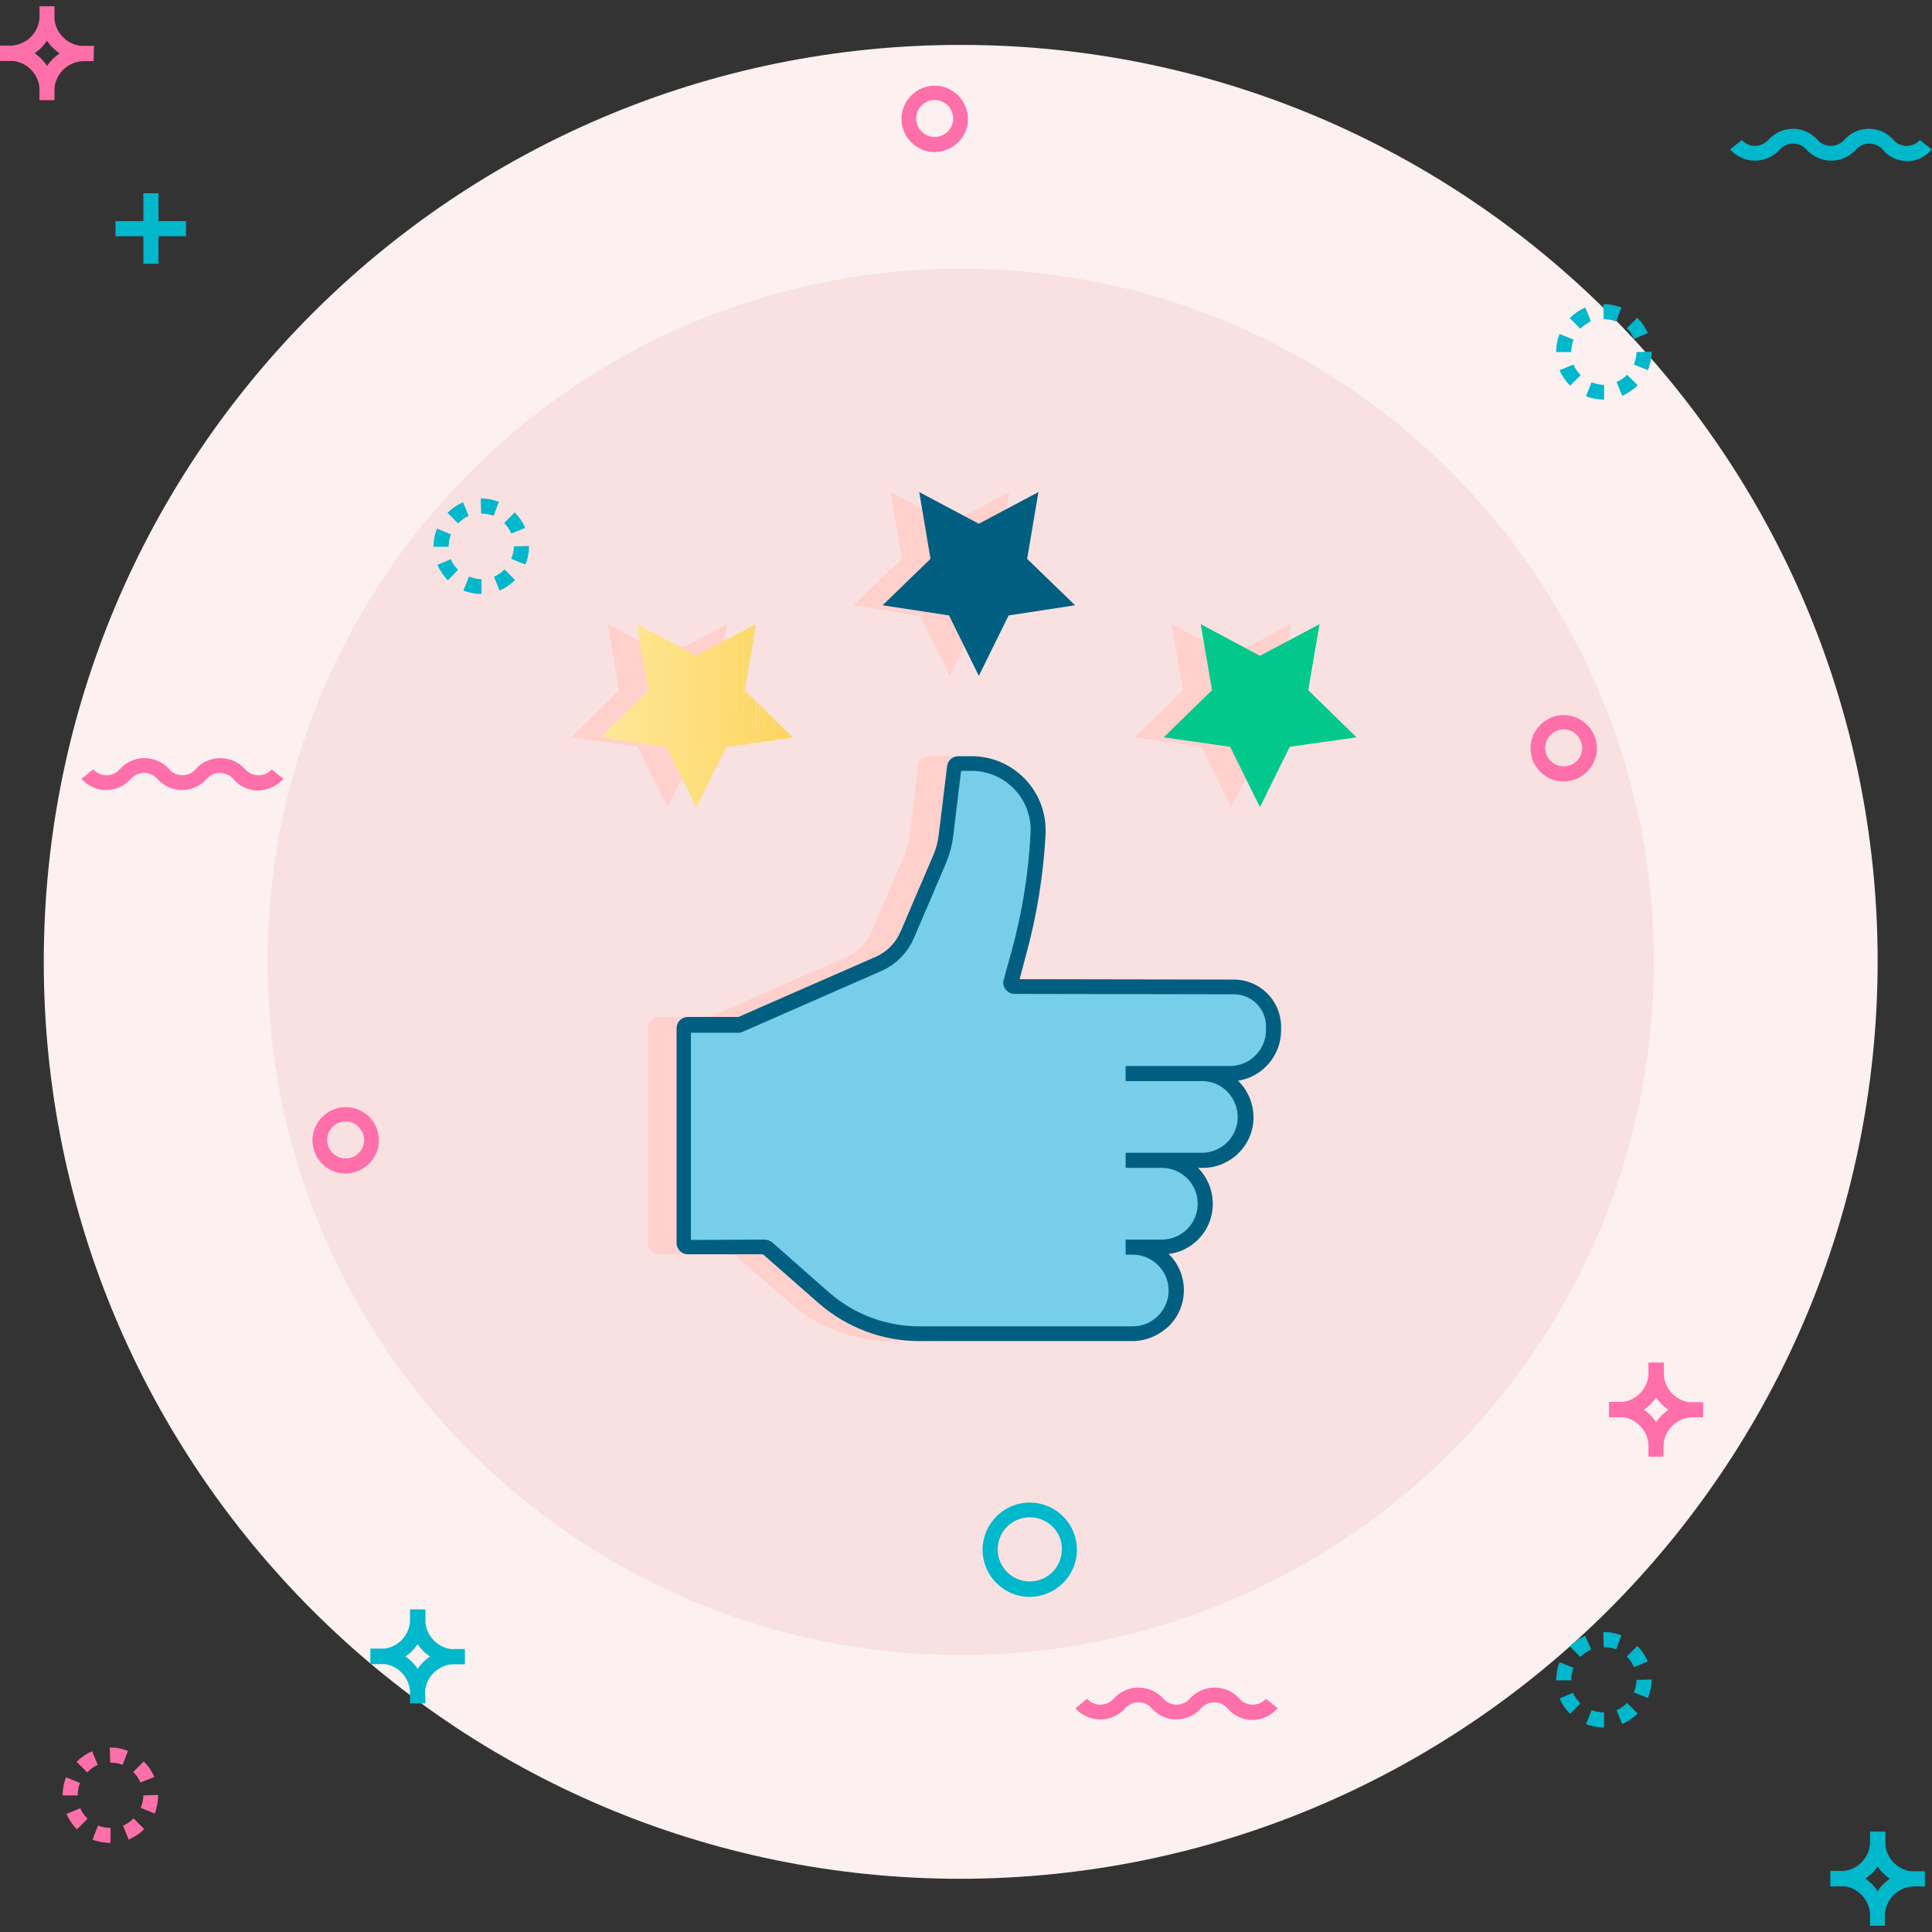 <?xml version="1.0" encoding="utf-8"?>
<!-- Generator: Adobe Illustrator 22.1.0, SVG Export Plug-In . SVG Version: 6.00 Build 0)  -->
<svg version="1.1" id="Capa_1" xmlns="http://www.w3.org/2000/svg" xmlns:xlink="http://www.w3.org/1999/xlink" x="0px" y="0px"
	 viewBox="0 0 512 512" style="enable-background:new 0 0 512 512;" xml:space="preserve">
<rect x="0" y="0" width="512" height="512" fill="#333333" stroke="none"/>
<style type="text/css">
	.st0{fill:#FCF0F0;}
	.st1{fill:#F9E1E1;}
	.st2{fill:#FF6FA9;}
	.st3{fill:#00B7CC;}
	.st4{display:none;fill:#005F81;}
	.st5{display:none;}
	.st6{display:inline;fill:#FF6FA9;}
	.st7{display:inline;fill:#005F81;}
	.st8{display:none;fill:#FFD0CC;}
	.st9{display:none;fill:#77CEEB;}
	.st10{display:none;fill:#FF6FA9;}
	.st11{fill:#FFD0CC;}
	.st12{fill:#77CEEB;}
	.st13{fill:#005F81;}
	.st14{fill:#02C88B;}
	.st15{fill:#FFE996;}
	.st16{fill:#FFE995;}
	.st17{fill:#FFE894;}
	.st18{fill:#FFE893;}
	.st19{fill:#FFE892;}
	.st20{fill:#FFE791;}
	.st21{fill:#FFE790;}
	.st22{fill:#FFE78F;}
	.st23{fill:#FFE68E;}
	.st24{fill:#FFE68D;}
	.st25{fill:#FFE68C;}
	.st26{fill:#FFE58B;}
	.st27{fill:#FFE58A;}
	.st28{fill:#FFE589;}
	.st29{fill:#FFE488;}
	.st30{fill:#FEE487;}
	.st31{fill:#FEE386;}
	.st32{fill:#FEE385;}
	.st33{fill:#FEE384;}
	.st34{fill:#FEE283;}
	.st35{fill:#FEE282;}
	.st36{fill:#FEE281;}
	.st37{fill:#FEE180;}
	.st38{fill:#FEE17F;}
	.st39{fill:#FEE17E;}
	.st40{fill:#FEE07D;}
	.st41{fill:#FEE07C;}
	.st42{fill:#FEE07B;}
	.st43{fill:#FEDF7A;}
	.st44{fill:#FEDF79;}
	.st45{fill:#FEDF77;}
	.st46{fill:#FEDE76;}
	.st47{fill:#FEDE75;}
	.st48{fill:#FEDE74;}
	.st49{fill:#FEDD73;}
	.st50{fill:#FEDD72;}
	.st51{fill:#FEDD71;}
	.st52{fill:#FEDC70;}
	.st53{fill:#FEDC6F;}
	.st54{fill:#FEDC6E;}
	.st55{fill:#FEDB6D;}
	.st56{fill:#FEDB6C;}
	.st57{fill:#FEDB6B;}
	.st58{fill:#FEDA6A;}
	.st59{fill:#FDDA69;}
	.st60{fill:#FDD968;}
	.st61{fill:#FDD967;}
	.st62{fill:#FDD966;}
	.st63{fill:#FDD865;}
	.st64{fill:#FDD864;}
	.st65{fill:#FDD863;}
	.st66{fill:#FDD762;}
	.st67{fill:#FDD761;}
	.st68{fill:#FDD760;}
	.st69{fill:#FDD65F;}
	.st70{fill:#FDD65E;}
	.st71{fill:#FDD65D;}
	.st72{fill:#FDD55C;}
	.st73{fill:#FDD55B;}
</style>
<path class="st0" d="M254.6,497.9c-134.2,0-243-108.8-243-243c0-134.2,108.8-243,243-243s243,108.8,243,243c0,0,0,0,0,0
	C497.4,389,388.7,497.7,254.6,497.9z"/>
<circle class="st1" cx="254.6" cy="254.9" r="183.7"/>
<path class="st2" d="M2.6,16.1H0v-4h2.6c4.3,0,7.9-3.5,7.9-7.9l0,0V1.7h3.9v2.6C14.4,10.8,9.1,16.1,2.6,16.1z"/>
<path class="st2" d="M24.8,16.1h-2.5c-6.5,0-11.8-5.3-11.8-11.8V1.7h3.9v2.6c0,4.3,3.5,7.9,7.9,7.9h2.6L24.8,16.1L24.8,16.1z"/>
<path class="st2" d="M14.4,26.5h-3.9V24c0-4.3-3.5-7.9-7.9-7.9l0,0H0v-4h2.6c6.5,0,11.8,5.3,11.8,11.8V26.5z"/>
<path class="st2" d="M14.4,26.5h-3.9V24c0-6.5,5.3-11.8,11.8-11.8h2.5v4h-2.5c-4.3,0-7.9,3.5-7.9,7.9L14.4,26.5z"/>
<g>
	<path class="st3" d="M510,499.9h-2.6c-6.5,0-11.8-5.3-11.8-11.8v-2.6h4v2.6c0,4.3,3.5,7.9,7.9,7.9h2.6V499.9z"/>
	<path class="st3" d="M499.6,510.3h-4v-2.6c0-6.5,5.3-11.8,11.8-11.8h2.6v4h-2.6c-4.3,0-7.9,3.5-7.9,7.9V510.3z"/>
	<path class="st3" d="M487.7,499.9h-2.6v-4h2.6c4.3,0,7.9-3.5,7.9-7.9v-2.6h4v2.6C499.6,494.6,494.3,499.9,487.7,499.9z"/>
	<path class="st3" d="M499.6,510.3h-4v-2.6c0-4.3-3.5-7.9-7.9-7.9h-2.6v-4h2.6c6.5,0,11.8,5.3,11.8,11.8V510.3z"/>
	<path class="st3" d="M100.8,441h-2.6v-4h2.6c4.3,0,7.9-3.5,7.9-7.9v-2.6h4v2.6C112.7,435.7,107.4,441,100.8,441z"/>
	<path class="st3" d="M123.1,441h-2.6c-6.5,0-11.8-5.3-11.8-11.8v-2.6h4v2.6c0,4.3,3.5,7.9,7.9,7.9h2.6V441z"/>
	<path class="st3" d="M112.7,451.4h-4v-2.6c0-4.3-3.5-7.9-7.9-7.9h-2.6v-4h2.6c6.5,0,11.8,5.3,11.8,11.8
		C112.7,448.9,112.7,451.4,112.7,451.4z"/>
	<path class="st3" d="M112.7,451.4h-4v-2.6c0-6.5,5.3-11.8,11.8-11.8h2.6v4h-2.6c-4.3,0-7.9,3.5-7.9,7.9
		C112.7,448.9,112.7,451.4,112.7,451.4z"/>
</g>
<g>
	<path class="st2" d="M429,375.6h-2.6v-4h2.6c4.3,0,7.9-3.5,7.9-7.9v-2.6h4v2.6C440.9,370.3,435.6,375.6,429,375.6z"/>
	<path class="st2" d="M451.3,375.6h-2.6c-6.5,0-11.8-5.3-11.8-11.8v-2.6h4v2.6c0,4.3,3.5,7.9,7.9,7.9h2.6L451.3,375.6z"/>
	<path class="st2" d="M440.9,386h-4v-2.6c0-4.3-3.5-7.9-7.9-7.9h-2.6v-4h2.6c6.5,0,11.8,5.3,11.8,11.8V386z"/>
	<path class="st2" d="M440.9,386h-4v-2.6c0-6.5,5.3-11.8,11.8-11.8h2.6v4h-2.6c-4.3,0-7.9,3.5-7.9,7.9V386z"/>
	<path class="st2" d="M414.4,207.1c-4.9,0-8.8-4-8.8-8.8s4-8.8,8.8-8.8s8.8,4,8.8,8.8C423.2,203.1,419.2,207.1,414.4,207.1z
		 M414.4,193.3c-2.7,0-4.9,2.2-4.9,4.9c0,2.7,2.2,4.9,4.9,4.9c2.7,0,4.9-2.2,4.9-4.9v0C419.2,195.5,417.1,193.3,414.4,193.3z"/>
</g>
<path class="st3" d="M272.9,423.2c-6.9,0-12.5-5.6-12.5-12.5s5.6-12.5,12.5-12.5c6.9,0,12.5,5.6,12.5,12.5l0,0
	C285.4,417.6,279.8,423.1,272.9,423.2z M272.9,402.1c-4.7,0-8.5,3.8-8.5,8.5s3.8,8.5,8.5,8.5c4.7,0,8.5-3.8,8.5-8.5v0
	C281.5,405.9,277.6,402.1,272.9,402.1z"/>
<g>
	<path class="st2" d="M91.6,311c-4.9,0-8.8-4-8.8-8.8s4-8.8,8.8-8.8c4.9,0,8.8,3.9,8.8,8.8C100.4,307,96.5,310.9,91.6,311
		C91.6,311,91.6,311,91.6,311z M91.6,297.2c-2.7,0-4.9,2.2-4.9,4.9c0,2.7,2.2,4.9,4.9,4.9c2.7,0,4.9-2.2,4.9-4.9v0
		C96.4,299.4,94.3,297.2,91.6,297.2z"/>
	<path class="st2" d="M247.7,40.3c-4.9,0-8.8-4-8.8-8.8s4-8.8,8.8-8.8s8.8,4,8.8,8.8C256.6,36.3,252.6,40.2,247.7,40.3z M247.7,26.5
		c-2.7,0-4.9,2.2-4.9,4.9s2.2,4.9,4.9,4.9c2.7,0,4.9-2.2,4.9-4.9l0,0C252.6,28.7,250.4,26.5,247.7,26.5L247.7,26.5z"/>
	<path class="st2" d="M68.4,209.5c-2.5,0-5-1.1-6.6-3.1c-1.7-1.9-4.7-2.1-6.6-0.4c-0.1,0.1-0.3,0.3-0.4,0.4c-3.2,3.6-8.7,4-12.3,0.8
		c-0.3-0.3-0.6-0.5-0.8-0.8c-1.7-1.9-4.7-2.1-6.6-0.4c-0.1,0.1-0.3,0.3-0.4,0.4c-3.2,3.6-8.7,4-12.3,0.8c-0.3-0.3-0.6-0.5-0.8-0.8
		l3.1-2.5c1.7,1.9,4.7,2.1,6.6,0.4c0.1-0.1,0.3-0.3,0.4-0.4c3.1-3.6,8.6-4,12.3-0.9c0.3,0.3,0.6,0.6,0.9,0.9
		c1.7,1.9,4.7,2.1,6.6,0.3c0.1-0.1,0.2-0.2,0.3-0.3c3.1-3.6,8.6-4,12.3-0.9c0.3,0.3,0.6,0.6,0.9,0.9c1.7,1.9,4.7,2.1,6.6,0.4
		c0.1-0.1,0.3-0.3,0.4-0.4l3.1,2.5C73.4,208.3,71,209.4,68.4,209.5z"/>
</g>
<path class="st3" d="M505.5,42.7c-2.6,0-5-1.1-6.6-3.1c-1.7-1.9-4.6-2.1-6.6-0.4c-0.2,0.1-0.3,0.3-0.4,0.4c-3.2,3.6-8.7,4-12.4,0.8
	c-0.3-0.2-0.5-0.5-0.8-0.8c-1.7-1.9-4.6-2.1-6.6-0.4c-0.1,0.1-0.3,0.3-0.4,0.4c-3.2,3.6-8.7,4-12.4,0.8c-0.3-0.2-0.5-0.5-0.8-0.8
	l3.1-2.5c1.7,1.9,4.6,2.1,6.6,0.4c0.2-0.1,0.3-0.3,0.4-0.4c3.2-3.6,8.7-4,12.3-0.8c0.3,0.3,0.6,0.5,0.8,0.8c1.7,1.9,4.6,2.1,6.6,0.4
	c0.1-0.1,0.3-0.3,0.4-0.4c3.2-3.6,8.7-4,12.3-0.8c0.3,0.3,0.6,0.5,0.8,0.8c1.7,1.9,4.6,2.1,6.6,0.4c0.1-0.1,0.3-0.3,0.4-0.4l3.1,2.5
	C510.4,41.5,508,42.7,505.5,42.7z"/>
<path class="st2" d="M331.9,455.8c-2.5,0-5-1.1-6.6-3.1c-1.7-1.9-4.6-2.1-6.6-0.4c-0.1,0.1-0.3,0.3-0.4,0.4c-3.2,3.6-8.7,4-12.3,0.8
	c-0.3-0.3-0.6-0.5-0.8-0.8c-1.7-1.9-4.6-2.1-6.6-0.4c-0.2,0.1-0.3,0.3-0.4,0.4c-3.2,3.6-8.7,4-12.4,0.8c-0.3-0.2-0.5-0.5-0.8-0.8
	l3.1-2.5c1.7,1.9,4.6,2.1,6.6,0.4c0.2-0.1,0.3-0.3,0.4-0.4c3.2-3.6,8.7-4,12.4-0.8c0.3,0.2,0.5,0.5,0.8,0.8c1.7,1.9,4.6,2.1,6.6,0.4
	c0.2-0.1,0.3-0.3,0.4-0.4c3.2-3.6,8.7-4,12.4-0.8c0.3,0.2,0.5,0.5,0.8,0.8c1.7,1.9,4.6,2.1,6.6,0.4c0.2-0.1,0.3-0.3,0.4-0.4l3.1,2.5
	C336.9,454.6,334.5,455.8,331.9,455.8z"/>
<g>
	<path class="st3" d="M127.6,157.4L127.6,157.4c-1.6,0-3.3-0.3-4.8-0.9l1.5-3.7c1,0.4,2.2,0.7,3.3,0.7V157.4z M132.4,156.5l-1.5-3.7
		c1.1-0.4,2-1.1,2.8-1.9l2.8,2.8C135.3,154.9,134,155.8,132.4,156.5z M118.7,153.8c-1.2-1.2-2.1-2.6-2.8-4.1l3.6-1.5
		c0.4,1.1,1.1,2,1.9,2.8L118.7,153.8z M139.2,149.6l-3.7-1.5c0.4-1.1,0.7-2.2,0.7-3.3l3.2-0.1h0.8
		C140.2,146.4,139.9,148.1,139.2,149.6z M114.9,144.9L114.9,144.9c0-1.7,0.3-3.3,0.9-4.8l3.7,1.5c-0.4,1-0.6,2.2-0.6,3.3
		L114.9,144.9z M135.5,141.4c-0.5-1.1-1.1-2-1.9-2.8l2.8-2.8c1.2,1.2,2.1,2.5,2.8,4.1L135.5,141.4z M121.4,138.7l-2.8-2.8
		c1.2-1.2,2.5-2.1,4.1-2.8l1.5,3.6C123.1,137.2,122.2,137.9,121.4,138.7L121.4,138.7z M130.8,136.7c-1-0.4-2.1-0.6-3.3-0.6l-0.1-4
		h0.1c1.6,0,3.2,0.3,4.7,0.9L130.8,136.7z"/>
	<path class="st3" d="M425.1,457.8L425.1,457.8c-1.6,0-3.3-0.3-4.8-0.9l1.5-3.7c1,0.4,2.2,0.6,3.3,0.6V457.8z M429.9,456.9l-1.5-3.7
		c1.1-0.4,2-1.1,2.8-1.9l2.8,2.8C432.8,455.3,431.4,456.2,429.9,456.9z M416.1,454.2c-1.2-1.2-2.1-2.5-2.8-4.1l3.6-1.5
		c0.4,1.1,1.1,2,1.9,2.8L416.1,454.2z M436.7,450l-3.7-1.5c0.4-1.1,0.7-2.2,0.7-3.3l4-0.1v0.1C437.7,446.9,437.3,448.5,436.7,450z
		 M412.4,445.3L412.4,445.3c0-1.7,0.3-3.3,0.9-4.8l3.7,1.5c-0.4,1-0.6,2.1-0.6,3.3L412.4,445.3z M433,441.8c-0.4-1.1-1.1-2-1.9-2.8
		l2.8-2.8c1.2,1.2,2.1,2.5,2.8,4.1L433,441.8z M418.8,439.1l-2.8-2.8c1.2-1.2,2.5-2.1,4.1-2.8l1.6,3.6
		C420.6,437.7,419.6,438.3,418.8,439.1L418.8,439.1z M428.3,437.1c-1-0.4-2.1-0.6-3.3-0.6l-0.1-4h0.1c1.6,0,3.2,0.3,4.7,0.9
		L428.3,437.1z"/>
	<path class="st3" d="M425.1,105.9L425.1,105.9c-1.6,0-3.3-0.3-4.8-0.9l1.5-3.7c1,0.4,2.2,0.7,3.3,0.7V105.9z M429.9,104.9l-1.5-3.7
		c1.1-0.4,2-1.1,2.8-1.9l2.8,2.8C432.8,103.3,431.4,104.2,429.9,104.9z M416.1,102.2c-1.2-1.2-2.1-2.5-2.8-4.1l3.7-1.5
		c0.4,1.1,1.1,2,1.9,2.8L416.1,102.2z M436.7,98.1l-3.7-1.5c0.4-1.1,0.7-2.2,0.7-3.3l4-0.1v0.1C437.7,94.9,437.3,96.5,436.7,98.1z
		 M412.4,93.3L412.4,93.3c0-1.7,0.3-3.3,0.9-4.8l3.7,1.5c-0.4,1-0.6,2.2-0.6,3.3L412.4,93.3z M433,89.8c-0.4-1.1-1.1-2-1.9-2.8
		l2.8-2.8c1.2,1.2,2.1,2.5,2.8,4.1L433,89.8z M418.8,87.1l-2.8-2.8c1.2-1.2,2.5-2.1,4.1-2.8l1.5,3.6
		C420.6,85.7,419.6,86.3,418.8,87.1L418.8,87.1z M428.3,85.2c-1-0.4-2.1-0.6-3.3-0.6l-0.1-4h0.1c1.6,0,3.2,0.3,4.7,0.9L428.3,85.2z"
		/>
</g>
<path class="st2" d="M29.3,488.4L29.3,488.4c-1.6,0-3.3-0.3-4.8-0.9l1.5-3.7c1,0.4,2.2,0.6,3.3,0.6V488.4z M34.1,487.5l-1.5-3.7
	c1.1-0.4,2-1.1,2.8-1.9l2.8,2.8C37.1,485.9,35.7,486.8,34.1,487.5z M20.4,484.8c-1.2-1.2-2.1-2.6-2.8-4.1l3.7-1.5
	c0.4,1.1,1.1,2,1.9,2.8L20.4,484.8z M41,480.6l-3.7-1.5c0.4-1.1,0.7-2.2,0.7-3.3l3.1-0.1h0.8C41.9,477.4,41.6,479.1,41,480.6z
	 M16.6,475.8L16.6,475.8c0-1.7,0.3-3.3,0.9-4.8l3.7,1.5c-0.4,1-0.6,2.1-0.6,3.3L16.6,475.8z M37.2,472.4c-0.4-1.1-1.1-2-1.9-2.8
	l2.8-2.8c1.2,1.2,2.1,2.5,2.8,4.1L37.2,472.4z M23.1,469.7l-2.8-2.8c1.2-1.2,2.5-2.1,4.1-2.8l1.5,3.6
	C24.8,468.2,23.9,468.9,23.1,469.7L23.1,469.7z M32.5,467.7c-1-0.4-2.1-0.6-3.3-0.6l-0.1-4h0.1c1.6,0,3.2,0.3,4.7,0.9L32.5,467.7z"
	/>
<g>
	<rect x="38" y="51.2" class="st3" width="4" height="18.7"/>
	<rect x="30.6" y="58.6" class="st3" width="18.7" height="4"/>
</g>
<circle class="st4" cx="208.5" cy="306.2" r="22.1"/>
<g class="st5">
	<path class="st6" d="M208.5,319.6c-7.4,0-13.3-6-13.3-13.3s6-13.3,13.3-13.3s13.3,6,13.3,13.3v0
		C221.8,313.6,215.8,319.5,208.5,319.6z"/>
	<path class="st6" d="M179.9,203.2h15.9v3.2h-12.1v9.8h11.2v3.2h-11.2v13.3h-3.8V203.2z"/>
	<path class="st6" d="M201.2,203.6c2.4-0.4,4.9-0.6,7.3-0.6c3-0.3,6.1,0.5,8.5,2.4c1.5,1.5,2.4,3.5,2.3,5.6c0,3.5-2.2,6.5-5.6,7.5
		v0.1c2.4,1.1,4.1,3.3,4.3,6c0.5,2.8,1.3,5.5,2.3,8.1h-3.9c-0.9-2.3-1.5-4.6-2-7c-0.9-4.1-2.5-5.6-5.9-5.7H205v12.8h-3.8
		L201.2,203.6L201.2,203.6z M205,217h3.9c4.1,0,6.6-2.2,6.6-5.6c0-3.8-2.8-5.5-6.8-5.5c-1.3,0-2.5,0.1-3.8,0.3V217z"/>
	<path class="st6" d="M240,218.8h-11.5v10.6h12.8v3.2h-16.6v-29.5h15.9v3.2h-12.1v9.3H240L240,218.8L240,218.8z"/>
	<path class="st6" d="M261.6,218.8h-11.5v10.6h12.8v3.2h-16.6v-29.5h15.9v3.2h-12.1v9.3h11.5V218.8L261.6,218.8z"/>
</g>
<g class="st5">
	<rect x="325.5" y="258.1" class="st7" width="7.9" height="4"/>
	<rect x="318.6" y="258.1" class="st7" width="4" height="4"/>
</g>
<path class="st8" d="M339.1,212.5c3.6-5.9,1.8-13.6-4.1-17.2l-115.3-70.8c-5.9-3.6-13.6-1.8-17.2,4.1l-7.3,11.8l0,0l-6,9.8
	l-28.9,47.1c-3.6,5.9-1.8,13.6,4.1,17.2c0,0,0,0,0,0l22.8,14l11.6,1.1h-32.1v142.7h134.4c11.9,0,21.5-9.6,21.5-21.5v-99.6
	c0-3.5-0.9-6.9-2.5-10l1.2,0.1L339.1,212.5z"/>
<path class="st4" d="M199.8,228.5l-22.8-14c-5.9-3.6-7.7-11.3-4.1-17.2c0,0,0,0,0,0l42.2-68.7c3.6-5.9,11.3-7.7,17.2-4.1l115.3,70.8
	c5.9,3.6,7.7,11.3,4.1,17.2c0,0,0,0,0,0L334,241.3"/>
<polygon class="st9" points="334,241.3 197.3,157.6 207.8,140.4 344.4,224.3 "/>
<g class="st5">
	
		<rect x="222.9" y="179.9" transform="matrix(0.523 -0.852 0.852 0.523 -70.661 293.395)" class="st6" width="7.9" height="59.9"/>
	
		<rect x="208.2" y="195.6" transform="matrix(0.523 -0.852 0.852 0.523 -83.241 283.987)" class="st6" width="7.9" height="41.5"/>
</g>
<path class="st9" d="M313.7,372.3H179.2V229.6h134.4c11.9,0,21.5,9.6,21.5,21.5v99.6C335.2,362.6,325.6,372.3,313.7,372.3z"/>
<g class="st5">
	<rect x="179.2" y="238.8" class="st6" width="5.9" height="4"/>
	<path class="st6" d="M303.2,363.1h-11.8v-4h11.8V363.1z M279.6,363.1h-11.8v-4h11.8V363.1z M256,363.1h-11.8v-4H256V363.1z
		 M232.4,363.1h-11.8v-4h11.8V363.1z M208.8,363.1H197v-4h11.8V363.1z M315.2,363l-0.5-3.9c3.2-0.4,5.9-2.7,7-5.8l3.8,1.2
		C323.9,359.1,320,362.4,315.2,363z M326,342.2h-4v-11.8h4V342.2z M326,318.6h-4v-11.8h4V318.6z M326,295h-4v-11.8h4V295z
		 M326,271.4h-4v-11.8h4V271.4z M321.7,248.5c-1-3.1-3.8-5.3-7-5.7l0.5-3.9c4.8,0.6,8.8,3.8,10.3,8.4L321.7,248.5z M303.1,242.8
		h-11.8v-4h11.8L303.1,242.8z M279.5,242.8h-11.8v-4h11.8L279.5,242.8z M256,242.8h-11.8v-4h11.8L256,242.8z M232.4,242.8h-11.8v-4
		h11.8L232.4,242.8z M208.8,242.8H197v-4h11.8L208.8,242.8z"/>
	<rect x="179.2" y="359.1" class="st6" width="5.9" height="4"/>
</g>
<path class="st4" d="M335.2,313.6h-61.1c-7.1,0-12.9-5.8-12.9-12.9v-3.8c0-7.1,5.8-12.9,12.9-12.9h61.1L335.2,313.6L335.2,313.6z"/>
<circle class="st10" cx="281.6" cy="298.8" r="7.5"/>
<g>
	<path class="st11" d="M319.3,259.5l-56.8-0.1l1.7-6.3c2.9-10.5,4.6-21.2,5.2-32.1c0.6-10.8-7.8-20.1-18.6-20.6c-0.3,0-0.7,0-1,0
		h-3.6c-1.5,0-2.8,1.1-2.9,2.6l-2.2,18.2c-0.2,2-0.7,3.9-1.5,5.7l-8.6,20c-1.3,3-3.7,5.5-6.7,6.8L188,269.5h-13.3c-1.6,0-3,1.3-3,3
		v56.9c0,1.6,1.3,3,3,3h19.9l14.8,13c7.4,6.4,16.8,10,26.6,10h56.5c7.4,0,13.5-6,13.5-13.5c0-3.6-1.5-7.1-4.1-9.6
		c7.4-0.9,12.6-7.7,11.6-15.1c-0.4-3-1.7-5.7-3.8-7.8h1.3c7.4,0,13.5-6,13.5-13.5c0-3.6-1.5-7.1-4.1-9.7c6.6-1,11.4-6.7,11.4-13.3
		V272C331.9,265.1,326.3,259.5,319.3,259.5C319.4,259.5,319.4,259.5,319.3,259.5z"/>
	<polygon class="st11" points="243.8,163.1 251.7,179.1 259.6,163.1 277.3,160.4 264.5,148.1 267.5,130.4 251.7,138.8 236,130.4 
		239,148.1 226.2,160.4 	"/>
	<polygon class="st11" points="339.1,182.9 342.1,165.4 326.3,173.8 310.5,165.4 313.5,182.9 300.8,195.4 318.4,197.9 326.3,213.9 
		334.2,197.9 351.8,195.4 	"/>
	<polygon class="st11" points="184.8,197.9 202.4,195.4 189.7,182.9 192.7,165.4 176.9,173.8 161.1,165.4 164.1,182.9 151.3,195.4 
		169,197.9 176.9,213.9 	"/>
</g>
<path class="st12" d="M311.6,341.9c0-6.3-5.1-11.5-11.5-11.5l0,0h7.7c6.3,0,11.5-5.1,11.5-11.4l0,0c0-6.3-5.1-11.5-11.4-11.5h-0.1
	h10.9c6.3,0,11.5-5.1,11.5-11.5l0,0c0-6.3-5.1-11.5-11.5-11.5h7.4c6.3,0,11.5-5.1,11.5-11.5l0,0v-1c0-5.8-4.7-10.5-10.5-10.5l0,0
	l-58.1-0.1c-0.5,0-1-0.4-1-1c0-0.1,0-0.2,0-0.3l2.1-7.6c2.9-10.3,4.6-21,5.1-31.7l0,0c0.5-9.7-7-18-16.7-18.5c-0.3,0-0.6,0-0.9,0
	H254c-0.5,0-0.9,0.4-1,0.9l-2.2,18.2c-0.3,2.1-0.8,4.2-1.7,6.2l-8.6,20.1c-1.5,3.5-4.3,6.3-7.8,7.8l-36.5,16
	c-0.1,0.1-0.3,0.1-0.4,0.1h-13.5c-0.5,0-1,0.4-1,1v56.9c0,0.5,0.4,1,1,1l0,0h20.3c0.2,0,0.5,0.1,0.7,0.2l15.1,13.2
	c7,6.1,16,9.5,25.3,9.5h56.5C306.5,353.4,311.6,348.3,311.6,341.9L311.6,341.9z"/>
<g>
	<path class="st13" d="M300.1,355.4h-56.5c-9.8,0-19.2-3.6-26.6-10l-14.8-13h-19.9c-1.6,0-3-1.3-3-3v-56.9c0-1.6,1.3-3,3-3h13.4
		l36.3-15.9c3-1.3,5.4-3.7,6.7-6.8l8.6-20.1c0.8-1.8,1.3-3.7,1.5-5.7l2.2-18c0.2-1.5,1.5-2.6,2.9-2.6h3.6c10.8,0,19.6,8.8,19.6,19.6
		c0,0.3,0,0.7,0,1c-0.6,10.9-2.3,21.6-5.2,32.1l-1.7,6.4l56.8,0.1c6.9,0,12.5,5.6,12.5,12.5v1c0,6.6-4.9,12.3-11.4,13.3
		c5.3,5.2,5.5,13.7,0.3,19c-2.5,2.6-6,4.1-9.6,4.1h-1.3c5.2,5.3,5.2,13.8,0,19c-2.1,2.1-4.9,3.5-7.8,3.8c5.3,5.2,5.4,13.7,0.2,19
		C307.2,353.9,303.7,355.4,300.1,355.4L300.1,355.4z M202.6,328.5c0.7,0,1.4,0.3,2,0.7l15.1,13.3c6.6,5.8,15.2,9,24,9h56.5
		c5.2,0,9.5-4.3,9.5-9.5s-4.3-9.5-9.5-9.5h-1.9v-4h9.6c5.3,0,9.5-4.3,9.5-9.5c0-5.3-4.3-9.5-9.5-9.5h-9.6v-4h20.5
		c5.2-0.2,9.4-4.5,9.2-9.8c-0.2-5-4.2-9.1-9.2-9.2h-20.5v-4H326c5.2,0,9.5-4.3,9.5-9.5v-1c0-4.7-3.8-8.5-8.5-8.5l-58.1-0.1
		c-0.9,0-1.8-0.4-2.4-1.2c-0.6-0.7-0.8-1.7-0.5-2.6l2.1-7.6c2.8-10.2,4.5-20.7,5-31.2c0.5-8.6-6.1-16-14.8-16.5c-0.3,0-0.6,0-0.9,0
		h-2.7l-2.1,17.4c-0.3,2.3-0.9,4.6-1.8,6.8l-8.6,20.1c-1.7,3.9-4.8,7.1-8.8,8.8l-36.5,16c-0.4,0.2-0.8,0.3-1.2,0.3h-12.6v54.9
		L202.6,328.5z"/>
	<polygon class="st13" points="259.4,138.8 275.2,130.4 272.2,148.1 284.9,160.4 267.3,163.1 259.4,179.1 251.5,163.1 233.9,160.4 
		246.6,148.1 243.6,130.4 	"/>
</g>
<polygon class="st14" points="333.9,173.8 349.7,165.4 346.7,182.9 359.5,195.4 341.8,197.9 333.9,213.9 326,197.9 308.4,195.4 
	321.2,182.9 318.2,165.4 "/>
<polygon class="st15" points="159.9,194.6 159,195.4 159.9,195.6 "/>
<polygon class="st16" points="160.7,195.6 160.7,193.8 159.9,194.6 159.9,195.6 "/>
<polygon class="st17" points="161.6,195.8 161.6,192.9 160.7,193.8 160.7,195.6 "/>
<polygon class="st18" points="162.4,195.9 162.4,192.1 161.6,192.9 161.6,195.8 "/>
<polygon class="st19" points="163.3,196.1 163.3,191.3 162.4,192.1 162.4,195.9 "/>
<polygon class="st20" points="164.2,196.1 164.2,190.4 163.3,191.3 163.3,196.1 "/>
<polygon class="st21" points="164.2,190.4 164.2,196.1 165,196.4 165,189.6 "/>
<polygon class="st22" points="165,189.6 165,196.4 165.9,196.4 165.9,188.8 "/>
<polygon class="st23" points="165.9,188.8 165.9,196.4 166.8,196.6 166.8,187.9 "/>
<polygon class="st24" points="166.8,187.9 166.8,196.6 167.6,196.6 167.6,187.1 "/>
<polygon class="st25" points="167.6,187.1 167.6,196.6 168.5,196.9 168.5,186.1 "/>
<g>
	<polygon class="st26" points="168.5,186.1 168.5,196.9 169.3,196.9 169.3,185.4 	"/>
	<polygon class="st26" points="169.3,165.8 168.8,165.4 169.3,168.8 	"/>
</g>
<g>
	<polygon class="st27" points="169.3,185.4 169.3,196.9 170.2,197.1 170.2,184.6 	"/>
	<polygon class="st27" points="170.2,173.9 170.2,166.1 169.3,165.8 169.3,168.8 	"/>
</g>
<g>
	<polygon class="st28" points="171.1,178.9 171.1,166.6 170.2,166.1 170.2,173.9 	"/>
	<polygon class="st28" points="170.2,184.6 170.2,197.1 171.1,197.1 171.1,183.6 	"/>
</g>
<polygon class="st29" points="171.8,182.9 171.1,183.6 171.1,197.1 171.9,197.4 171.9,167.1 171.1,166.6 171.1,178.9 "/>
<polygon class="st30" points="172.8,197.4 172.8,167.6 171.9,167.1 171.9,197.4 "/>
<polygon class="st31" points="172.8,167.6 172.8,197.4 173.7,197.6 173.7,167.9 "/>
<polygon class="st32" points="173.7,167.9 173.7,197.6 174.5,197.6 174.5,168.4 "/>
<polygon class="st33" points="174.5,168.4 174.5,197.6 175.4,197.9 175.4,168.9 "/>
<polygon class="st34" points="175.4,168.9 175.4,197.9 176.2,197.9 176.2,169.4 "/>
<polygon class="st35" points="176.2,169.4 176.2,197.9 176.7,197.9 177.1,198.9 177.1,169.8 "/>
<polygon class="st36" points="177.1,169.8 177.1,198.9 178,200.6 178,170.3 "/>
<polygon class="st37" points="178,170.3 178,200.6 178.8,202.4 178.8,170.6 "/>
<polygon class="st38" points="178.8,170.6 178.8,202.4 179.7,204.1 179.7,171.1 "/>
<polygon class="st39" points="179.7,171.1 179.7,204.1 180.5,205.9 180.5,171.6 "/>
<polygon class="st40" points="180.5,171.6 180.5,205.9 181.4,207.6 181.4,172.1 "/>
<polygon class="st41" points="181.4,207.6 182.3,209.4 182.3,172.6 181.4,172.1 "/>
<polygon class="st42" points="182.3,172.6 182.3,209.4 183.1,211.1 183.1,172.9 "/>
<polygon class="st43" points="183.1,172.9 183.1,211.1 184,212.9 184,173.4 "/>
<polygon class="st44" points="184.8,173.6 184.5,173.8 184,173.4 184,212.9 184.5,213.9 184.8,213.4 "/>
<polygon class="st45" points="185.7,211.6 185.7,173.1 184.8,173.6 184.8,213.4 "/>
<polygon class="st46" points="186.6,209.9 186.6,172.6 185.7,173.1 185.7,211.6 "/>
<polygon class="st47" points="187.4,208.1 187.4,172.1 186.6,172.6 186.6,209.9 "/>
<polygon class="st48" points="188.3,206.4 188.3,171.8 187.4,172.1 187.4,208.1 "/>
<polygon class="st49" points="189.1,204.6 189.1,171.3 188.3,171.8 188.3,206.4 "/>
<polygon class="st50" points="190,202.9 190,170.9 189.1,171.3 189.1,204.6 "/>
<polygon class="st51" points="190.9,201.1 190.9,170.4 190,170.9 190,202.9 "/>
<polygon class="st52" points="190.9,170.4 190.9,201.1 191.7,199.4 191.7,169.9 "/>
<polygon class="st53" points="191.7,169.9 191.7,199.4 192.4,197.9 192.6,197.9 192.6,169.4 "/>
<polygon class="st54" points="192.6,169.4 192.6,197.9 193.5,197.9 193.5,169.1 "/>
<polygon class="st55" points="193.5,169.1 193.5,197.9 194.3,197.8 194.3,168.6 "/>
<polygon class="st56" points="194.3,168.6 194.3,197.8 195.2,197.6 195.2,168.1 "/>
<polygon class="st57" points="195.2,168.1 195.2,197.6 196,197.4 196,167.6 "/>
<polygon class="st58" points="196,167.6 196,197.4 196.9,197.4 196.9,167.3 "/>
<polygon class="st59" points="197.8,166.8 196.9,167.3 196.9,197.4 197.8,197.3 197.8,183.4 197.3,182.9 197.8,180.4 "/>
<g>
	<polygon class="st60" points="198.6,175.4 198.6,166.3 197.8,166.8 197.8,180.4 	"/>
	<polygon class="st60" points="198.6,197.1 198.6,184.3 197.8,183.4 197.8,197.3 	"/>
</g>
<g>
	<polygon class="st61" points="199.5,170.4 199.5,165.9 198.6,166.3 198.6,175.4 	"/>
	<polygon class="st61" points="199.5,196.9 199.5,185.1 198.6,184.3 198.6,197.1 	"/>
</g>
<g>
	<polygon class="st62" points="200.3,196.9 200.3,185.9 199.5,185.1 199.5,196.9 	"/>
	<polygon class="st62" points="200.3,165.4 199.5,165.9 199.5,170.4 	"/>
</g>
<polygon class="st63" points="200.4,185.9 200.4,196.9 201.2,196.8 201.2,186.8 "/>
<polygon class="st64" points="201.2,186.8 201.2,196.8 202.1,196.6 202.1,187.6 "/>
<polygon class="st65" points="202.1,187.6 202.1,196.6 202.9,196.4 202.9,188.4 "/>
<polygon class="st66" points="202.9,188.4 202.9,196.4 203.8,196.4 203.8,189.3 "/>
<polygon class="st67" points="203.8,189.3 203.8,196.4 204.7,196.3 204.7,190.1 "/>
<polygon class="st68" points="204.7,190.1 204.7,196.3 205.5,196.1 205.5,190.9 "/>
<polygon class="st69" points="205.5,190.9 205.5,196.1 206.4,195.9 206.4,191.9 "/>
<polygon class="st70" points="206.4,191.9 206.4,195.9 207.2,195.9 207.2,192.6 "/>
<polygon class="st71" points="207.2,192.6 207.2,195.9 208.1,195.8 208.1,193.4 "/>
<polygon class="st72" points="208.1,195.8 209,195.6 209,194.4 208.1,193.4 "/>
<polygon class="st73" points="209,194.4 209,195.6 210.1,195.4 "/>
</svg>
